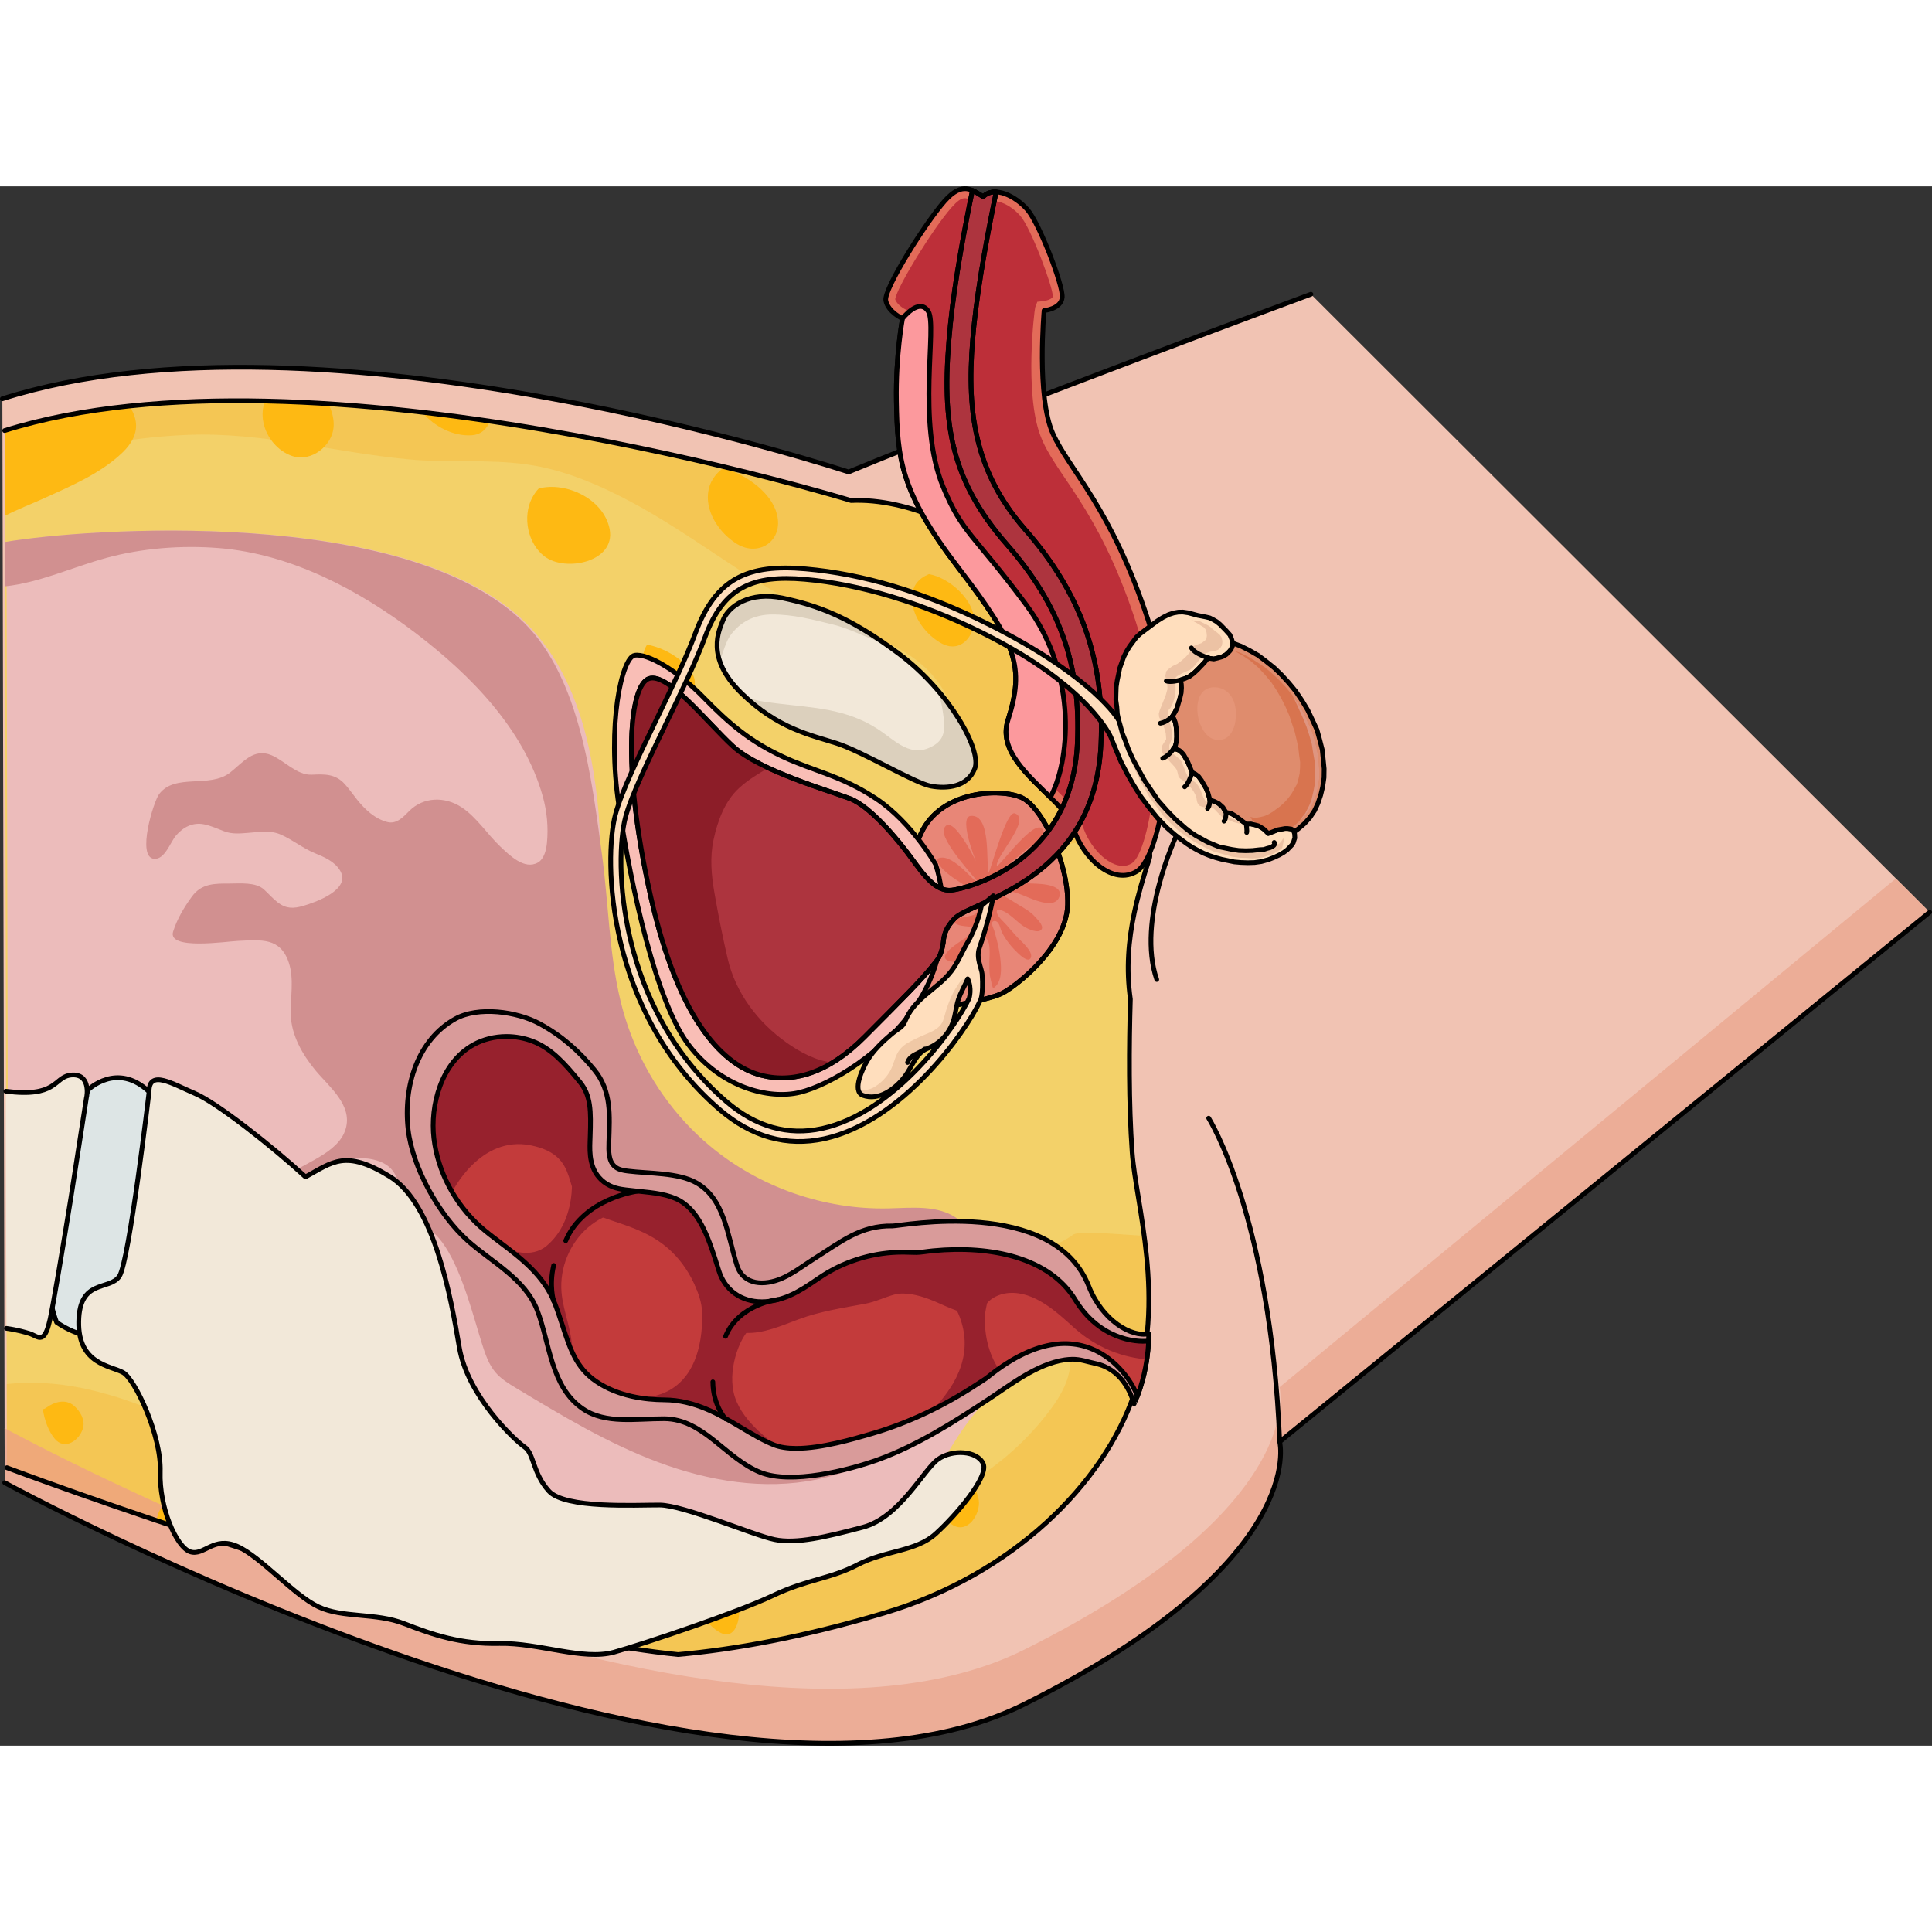 <?xml version="1.0" encoding="utf-8"?>
<!-- Created by: Science Figures, www.sciencefigures.org, Generator: Science Figures Editor -->
<svg version="1.1" id="Layer_1" xmlns="http://www.w3.org/2000/svg" xmlns:xlink="http://www.w3.org/1999/xlink" 
	 width="800px" height="800px" viewBox="0 0 409.438 330.46" enable-background="new 0 0 409.438 330.46"
	 xml:space="preserve">
<rect x="0" y="0" width="409.438" height="330.46" fill="#333333" stroke="none"/>
<g>
	<g>
		<g>
			<path fill="#F1C3B3" d="M0.997,274.729c0,0,148.252,80.832,216.138,46.921c60.417-30.18,54.065-55.596,54.065-55.596
				l137.738-112.228L277.817,22.865c0,0-64.11,23.726-97.98,37.665c0,0-111.747-36.945-179.337-15.508L0.997,274.729z"/>
			<path fill="#F3D169" d="M187.605,302.282c26.956-8.07,46.194-27.152,52.748-46.329c6.846-20.033,0.375-40.235-0.421-51.214
				c-0.753-10.383-0.666-22.612-0.375-32.486c-0.918-6.389-0.411-12.465,0.855-18.427l0,0l0,0c0.813-3.826,1.933-7.607,3.187-11.393
				c1.257-3.797-9.623-3.718-10.625-7.622c-0.779-3.035-3.541-5.448-2.769-8.802c1.145-4.978,2.496-3.506,1.333-7.006
				c-1.164-3.5,2.884-2.956,5.007-1.67c2.121,1.285,1.339-4.243-2.136-7.369c-3.476-3.125-3.864-4.781-3.871-8.101
				c-0.007-3.315-4.255-8.652-15.446-14.524c0,0-6.559-3.857-7.147-9.015c-0.589-5.161-15.446-12.318-27.581-11.737
				c0,0-114.35-35.14-179.381-14.825L1.459,271.55c0,0,91.409,34.417,142.237,39.6C155.506,310.082,170.115,307.518,187.605,302.282
				z"/>
			<path fill="#ECAD97" d="M0.997,274.729l-0.025-11.557c0,0,148.252,80.829,216.138,46.921
				c60.417-30.179,54.065-55.597,54.065-55.597l130.615-107.808l7.147,7.139L271.2,266.053c0,0,6.353,25.416-54.065,55.596
				C149.25,355.561,0.997,274.729,0.997,274.729z"/>
			<path opacity="0.2" fill="#FD9B00" d="M204.514,127.219c-0.506-6.805-1.005-14.459-4.598-20.471
				c-5.685-9.514-16.871-11.735-26.3-15.942c-14.205-6.339-26.192-16.657-39.888-23.934c-6.943-3.691-14.289-6.841-22.125-7.94
				c-8.245-1.153-16.635-0.289-24.914-1.059c-15.551-1.439-31.023-5.813-46.715-5.205c-10.802,0.417-21.804,2.164-31.828,6.335
				c-2.453,1.021-4.877,2.247-7.138,3.701L0.983,51.761c65.031-20.315,179.381,14.825,179.381,14.825
				c12.134-0.58,26.992,6.576,27.581,11.737c0.588,5.158,7.147,9.015,7.147,9.015c11.19,5.872,15.438,11.21,15.446,14.524
				c0.007,3.32,0.395,4.977,3.871,8.101c3.475,3.126,4.257,8.654,2.136,7.369c-2.123-1.287-6.171-1.83-5.007,1.67
				c1.164,3.5-0.188,2.028-1.333,7.006c-1.145,4.977,3.868,6.258,3.298,10.314c-0.57,4.056-9.629,2.048-15.02,4.64
				c-2.475,1.19-7.389,6.125-12.813,11.166C204.283,143.997,205.125,135.415,204.514,127.219z"/>
			<path fill="#FEB913" d="M28.755,49.765c0.449,2.558-0.938,4.843-2.716,6.569c-4.64,4.507-10.996,7.168-16.802,9.812
				c-2.601,1.184-5.518,2.287-8.215,3.686L0.983,51.761c8.131-2.539,17.034-4.213,26.387-5.195
				C28.054,47.468,28.541,48.546,28.755,49.765z"/>
			<path fill="#FEB913" d="M99.892,52.758c-3.92,0.226-7.84-1.864-10.421-4.876c4.847,0.56,9.636,1.198,14.336,1.891
				C103.198,51.427,101.946,52.638,99.892,52.758z"/>
			<path fill="#FEB913" d="M70.706,50.909c-0.238,4.024-4.696,7.588-8.72,6.265c-3.104-1.021-5.523-3.936-6.162-7.127
				c-0.338-1.676-0.184-3.198,0.355-4.539c4.455,0.093,8.935,0.291,13.411,0.576C70.366,47.636,70.802,49.296,70.706,50.909z"/>
			<path fill="#FEB913" d="M164.66,69.515c1.415,5.643-3.862,9.094-8.492,6.262c-3.48-2.127-6.519-6.361-6.127-10.613
				c0.229-2.464,1.511-4.231,3.31-5.502C158.452,61.289,163.526,64.991,164.66,69.515z"/>
			<path fill="#FEB913" d="M112.759,66.032c0.406-0.783,0.884-1.442,1.413-2c5.955-1.532,13.887,2.358,15.037,8.679
				c1.252,6.873-9.332,9.098-13.786,5.731C111.82,75.722,110.69,70.016,112.759,66.032z"/>
			<path opacity="0.2" fill="#FD9B00" d="M192.132,300.793c0.841-0.298,1.669-0.611,2.493-0.929
				c23.263-9.06,39.758-26.445,45.727-43.912c4.015-11.747,3.449-23.55,2.134-33.52c-6.78-0.47-14.128-1.102-15.157-0.212
				c-1.534,1.326-8.094,3.959-13.122,8.062c2.818,4.826,7.6,8.253,10.74,12.852c3.688,5.397,1.419,10.983-2.101,15.774
				c-4.034,5.49-8.779,10.001-14.355,13.905c-6.011,4.21-12.641,7.509-19.314,10.526c-6.371,2.882-12.847,5.728-19.581,7.65
				c-14.606,4.164-30.309,4.193-45.26,2.162c-21.864-2.966-42.787-10.245-62.652-19.69c-18.653-8.866-38.892-22.002-60.263-19.633
				l0.038,17.723c0,0,0.059,0.022,0.142,0.053c0.073,0.027,0.177,0.066,0.311,0.116c0.079,0.029,0.163,0.061,0.263,0.098
				c0.03,0.011,0.064,0.024,0.096,0.036c0.117,0.044,0.255,0.095,0.399,0.148c0.056,0.021,0.115,0.043,0.174,0.065
				c0.021,0.008,0.041,0.015,0.063,0.023c0.131,0.049,0.278,0.103,0.427,0.158c0.012,0.004,0.024,0.009,0.035,0.013
				c0.094,0.035,0.185,0.068,0.286,0.106c0.14,0.052,0.297,0.109,0.45,0.166c0.142,0.052,0.278,0.103,0.431,0.159
				c0.181,0.066,0.381,0.14,0.577,0.211c0.002,0.001,0.005,0.002,0.008,0.003c0.216,0.079,0.439,0.161,0.673,0.246
				c0.259,0.095,0.521,0.19,0.802,0.293c0.038,0.014,0.08,0.029,0.119,0.043c0.115,0.042,0.238,0.086,0.356,0.13
				c0.243,0.088,0.489,0.178,0.747,0.272c0.001,0,0.003,0.001,0.004,0.001c0.202,0.073,0.413,0.15,0.623,0.226
				c0.227,0.082,0.457,0.165,0.694,0.251c0.241,0.087,0.489,0.176,0.74,0.267c0.231,0.083,0.467,0.168,0.706,0.254
				c0.093,0.033,0.189,0.068,0.282,0.101c0.192,0.069,0.381,0.137,0.579,0.208c0.214,0.077,0.435,0.156,0.655,0.234
				c0.135,0.048,0.272,0.097,0.409,0.146c0.185,0.066,0.367,0.131,0.557,0.199c0.199,0.071,0.406,0.145,0.611,0.217
				c0.37,0.132,0.738,0.263,1.121,0.399c0.133,0.047,0.275,0.097,0.41,0.145c0.889,0.315,1.814,0.642,2.774,0.98
				c0.13,0.046,0.255,0.09,0.385,0.136c0.281,0.099,0.572,0.201,0.862,0.302c0.127,0.044,0.253,0.089,0.381,0.134
				c0.27,0.094,0.536,0.188,0.811,0.284c0.403,0.141,0.814,0.284,1.228,0.428c0.277,0.096,0.554,0.193,0.836,0.291
				c0.428,0.149,0.863,0.3,1.302,0.452c0.29,0.1,0.583,0.202,0.877,0.303c0.438,0.151,0.88,0.304,1.328,0.458
				c0.02,0.007,0.04,0.014,0.06,0.021c0.259,0.089,0.521,0.179,0.783,0.269c0.34,0.117,0.683,0.234,1.028,0.352
				c0.159,0.055,0.315,0.108,0.476,0.163c0.275,0.094,0.556,0.19,0.834,0.284c0.001,0,0.002,0.001,0.003,0.001
				c0.893,0.305,1.803,0.613,2.727,0.926c0.034,0.012,0.068,0.023,0.102,0.035c0.926,0.313,1.867,0.63,2.823,0.951
				c0.008,0.003,0.015,0.005,0.023,0.008c0.215,0.072,0.427,0.143,0.643,0.216c0.327,0.11,0.661,0.221,0.992,0.331
				c0.257,0.086,0.513,0.172,0.772,0.258c0.271,0.09,0.541,0.18,0.815,0.271c0.364,0.121,0.733,0.243,1.101,0.365
				c0.213,0.07,0.424,0.141,0.637,0.211c0.301,0.1,0.603,0.199,0.906,0.299c0.568,0.187,1.141,0.376,1.716,0.565
				c0.318,0.104,0.638,0.209,0.958,0.314c0.594,0.194,1.191,0.389,1.792,0.585c0.32,0.104,0.642,0.208,0.963,0.313
				c0.564,0.183,1.129,0.366,1.699,0.55c0.041,0.013,0.08,0.026,0.121,0.039c0.273,0.088,0.548,0.176,0.822,0.264
				c0.014,0.005,0.028,0.009,0.042,0.014c1.061,0.341,2.133,0.684,3.213,1.028c0.128,0.041,0.255,0.081,0.384,0.122
				c1.088,0.346,2.184,0.693,3.29,1.041c0.026,0.008,0.051,0.016,0.077,0.024c0.181,0.057,0.361,0.114,0.542,0.171
				c0.485,0.152,0.974,0.304,1.462,0.457c0.177,0.055,0.353,0.11,0.53,0.165c0.327,0.102,0.653,0.204,0.981,0.306
				c0.334,0.104,0.672,0.208,1.007,0.311c0.301,0.093,0.601,0.186,0.903,0.279c0.368,0.113,0.736,0.227,1.105,0.34
				c0.176,0.054,0.354,0.108,0.53,0.162c0.456,0.14,0.912,0.279,1.37,0.419c0.374,0.114,0.749,0.228,1.125,0.342
				c0.583,0.177,1.167,0.354,1.753,0.53c0.056,0.017,0.112,0.034,0.168,0.051c0.346,0.104,0.693,0.208,1.039,0.312
				c0.683,0.205,1.366,0.41,2.053,0.614c0.277,0.082,0.555,0.164,0.832,0.246c0.01,0.003,0.019,0.006,0.029,0.009
				c2.452,0.727,4.923,1.447,7.406,2.159c0.012,0.004,0.025,0.007,0.037,0.011c0.243,0.069,0.485,0.139,0.728,0.209
				c0.68,0.194,1.362,0.387,2.044,0.579c0.37,0.104,0.739,0.209,1.109,0.313c0.132,0.037,0.264,0.074,0.396,0.111
				c0.529,0.148,1.059,0.296,1.588,0.443c0.383,0.106,0.765,0.212,1.147,0.318c0.664,0.183,1.327,0.365,1.991,0.547
				c0.382,0.104,0.764,0.208,1.146,0.312c0.219,0.059,0.438,0.118,0.657,0.177c0.447,0.121,0.893,0.242,1.339,0.362
				c0.369,0.099,0.737,0.196,1.105,0.295c0.369,0.098,0.738,0.196,1.107,0.294c0.319,0.084,0.638,0.17,0.957,0.253
				c0.299,0.079,0.598,0.156,0.896,0.234c2.435,0.636,4.863,1.254,7.278,1.852c0.313,0.077,0.626,0.156,0.938,0.233
				c0.26,0.064,0.518,0.126,0.777,0.189c0.401,0.098,0.802,0.195,1.203,0.292c0.378,0.091,0.755,0.183,1.132,0.273
				c0.489,0.117,0.975,0.231,1.462,0.346c0.15,0.035,0.3,0.071,0.449,0.106c0.395,0.093,0.79,0.185,1.183,0.277
				c0.625,0.145,1.249,0.289,1.872,0.43c0.395,0.09,0.789,0.179,1.182,0.267c0.628,0.141,1.255,0.282,1.88,0.419
				c0.376,0.083,0.749,0.163,1.124,0.245c0.636,0.138,1.272,0.276,1.903,0.41c0.316,0.067,0.63,0.131,0.945,0.197
				c0.008,0.002,0.016,0.003,0.024,0.005c2.245,0.47,4.46,0.912,6.641,1.324c0.334,0.063,0.671,0.128,1.004,0.19
				c0.312,0.058,0.62,0.113,0.93,0.169c0.271,0.049,0.541,0.099,0.811,0.147c0.385,0.069,0.772,0.139,1.155,0.206
				c0.432,0.076,0.859,0.148,1.287,0.221c0.122,0.021,0.244,0.042,0.365,0.063c0.396,0.067,0.791,0.133,1.184,0.197
				c0.231,0.038,0.46,0.074,0.69,0.111c0.311,0.05,0.623,0.101,0.932,0.15c0.386,0.061,0.77,0.119,1.154,0.178
				c0.263,0.04,0.523,0.078,0.785,0.117c0.27,0.04,0.543,0.082,0.811,0.121c0.38,0.055,0.754,0.106,1.131,0.159
				c0.499,0.07,0.999,0.139,1.492,0.204c0.023,0.003,0.047,0.007,0.07,0.01c0.354,0.046,0.7,0.088,1.051,0.132
				c1.347,0.169,2.675,0.325,3.971,0.457c11.811-1.068,26.42-3.632,43.909-8.868c1.166-0.349,2.309-0.727,3.444-1.114
				C191.411,301.044,191.773,300.921,192.132,300.793z"/>
			<path fill="#FEB913" d="M45.309,282.501c0.672,1.468,1.027,3.038,1.131,4.638c-4.804-1.558-9.384-3.076-13.653-4.518
				c0.271-0.111,0.492-0.342,0.574-0.73C34.546,276.314,43.392,278.307,45.309,282.501z"/>
			<path fill="none" stroke="#000000" stroke-linecap="round" stroke-linejoin="round" stroke-miterlimit="10" d="M1.459,271.55
				c0,0,91.409,34.417,142.237,39.6c11.811-1.068,26.42-3.632,43.909-8.868c26.956-8.07,46.194-27.152,52.748-46.329
				c6.846-20.033,0.375-40.235-0.421-51.214c-0.753-10.383-0.666-22.612-0.375-32.486c-0.918-6.389-0.411-12.465,0.855-18.427l0,0
				l0,0c0.813-3.826,1.933-7.607,3.187-11.393c1.257-3.797-9.623-3.718-10.625-7.622c-0.779-3.035-3.541-5.448-2.769-8.802
				c1.145-4.978,2.496-3.506,1.333-7.006c-1.164-3.5,2.884-2.956,5.007-1.67c2.121,1.285,1.339-4.243-2.136-7.369
				c-3.476-3.125-3.864-4.781-3.871-8.101c-0.007-3.315-4.255-8.652-15.446-14.524c0,0-6.559-3.857-7.147-9.015
				c-0.589-5.161-15.446-12.318-27.581-11.737c0,0-114.35-35.14-179.381-14.825"/>
			<g>
				<path fill="#FEB913" d="M193.274,87.669c-0.15-2.957,1.428-4.606,3.6-5.492c4.022,0.765,8.1,4.4,9.225,7.853
					c1.351,4.143-1.985,9.282-6.529,6.848C196.371,95.163,193.464,91.403,193.274,87.669z"/>
				<path fill="#FEB913" d="M222.476,111.153c2.589-0.019,5.418,0.914,7.294,1.992c1.359,0.78,2.928,1.843,3.895,3.225
					c-1.574-0.145-2.845,0.472-2.127,2.632c0.692,2.082,0.493,2.405-0.022,3.373c-0.516,0.069-1.069,0.052-1.639-0.075
					C224.64,121.151,219.453,116.205,222.476,111.153z"/>
				<path fill="#FEB913" d="M208.881,134.764c4.09-2.595,11.635-0.234,12.796,4.809c0.029,0.123,0.05,0.242,0.07,0.363
					c-1.162,0.231-2.273,0.552-3.264,1.026c-1.057,0.51-2.566,1.708-4.365,3.302C210.941,141.848,209.274,138.405,208.881,134.764z"
					/>
				<path fill="#FEB913" d="M190.831,149.798c1.787-4.276,8.129-2.338,10.446,0.343c0.969,1.122,1.739,2.765,1.805,4.359
					c-1.724,1.551-3.467,3.054-5.172,4.406c-1.182-0.154-2.363-0.629-3.368-1.255c-2.982-1.852-4.655-4.28-5.062-7.126
					C189.993,150.603,190.581,150.398,190.831,149.798z"/>
				<path fill="#FEB913" d="M147.78,299.537c-0.565-3.125,0.714-5.512,3.082-7.096c3,1.74,5.271,5.331,5.729,8.494
					c0.357,2.462-0.656,7.499-4.162,5.455C150.027,304.987,148.274,302.256,147.78,299.537z"/>
				<path fill="#FEB913" d="M143.515,276.355c-0.673,2.063-2.51,2.377-4.299,1.381c-1.782-0.994-3.561-2.917-3.619-5.078
					c-0.025-0.947,0.246-1.75,0.696-2.443c0.066-0.048,0.13-0.11,0.191-0.183c0.187-0.233,0.376-0.426,0.566-0.603
					c0.78-0.29,1.589-0.597,2.459-0.917C142.255,268.852,144.474,273.414,143.515,276.355z"/>
				<path fill="#FEB913" d="M62.998,245.295c0.015-1.461,0.667-2.516,1.636-3.293c3.018,1.158,5.89,5.072,6.325,7.501
					c0.568,3.163-1.639,3.906-3.94,2.312C65.01,250.419,62.97,247.869,62.998,245.295z"/>
				<path fill="#FEB913" d="M44.817,265.767c-0.63-2.561,0.764-4.516,2.661-5.946c3.053,0.894,6.452,4.079,6.466,7.119
					c0.011,2.596-2.063,4.31-4.563,3.472C47.317,269.72,45.35,267.935,44.817,265.767z"/>
				<path fill="#FEB913" d="M17.598,263.128c-0.729,2.664-3.917,4.85-6.032,2.259c-1.252-1.536-2.133-3.833-2.492-6.249
					c0.191,0.002,0.398-0.061,0.607-0.215c1.788-1.335,4.286-2.103,6.144-0.364C17.01,259.671,18.067,261.416,17.598,263.128z"/>
				<path fill="#FEB913" d="M4.97,231.366c-0.691,1.484-1.873,3.615-3.589,4.237L1.35,221.156c0.325,0.306,0.806,0.455,1.316,0.222
					C8.288,218.785,6.053,229.044,4.97,231.366z"/>
				<path fill="#FEB913" d="M12.288,188.919c3.719,0.693,6.521,5.996,6.826,9.481c0.236,2.711-0.355,5.546-3.053,6.798
					c-1.622,0.751-3.545,1.105-5.07-0.059C6.242,201.512,7.432,192.067,12.288,188.919z"/>
				<path fill="#FEB913" d="M34.711,248.609c2.428-0.17,4.413,1.905,2.657,4.219c-0.647,0.851-1.545,1.339-2.397,0.444
					C33.558,251.789,33.755,250.019,34.711,248.609z"/>
				<path fill="#FEB913" d="M21.08,221.97c0.191-1.557,0.721-2.825,1.485-3.855c0.22,0.392,0.646,0.641,1.205,0.439
					c5.969-2.128,10.69,5.831,10.568,10.956c-0.118,4.92-5.585,6.567-9.057,3.458C22.302,230.301,20.596,225.966,21.08,221.97z"/>
				<path fill="#FEB913" d="M77.834,285.345c-1.464-0.485-2.374-2.162-2.18-3.665c0.307-2.383,3.205-2.98,5.157-3.11
					c0.42-0.027,0.716-0.245,0.89-0.527c0.563,1.131,0.812,2.396,0.578,3.489C81.905,283.26,79.985,286.061,77.834,285.345z"/>
				<path fill="#FEB913" d="M106.04,292.453c2.099,4.025,1.386,9.856-4.168,9.829c-4.125-0.022-8.528-2.369-10.926-5.729
					c-2.621-3.679-2.636-7.577-0.713-11.206c0.286,0.131,0.629,0.154,0.983-0.019C96.66,282.668,103.577,287.725,106.04,292.453z"/>
				<path fill="#FEB913" d="M166.316,282.686c0.624-2.846,2.257-5.453,4.555-7.11c1.114,0.625,2.086,1.923,2.789,3.443
					c1.123,2.428,2.621,7.4,0.253,9.609c-1.512,1.409-4.342,0.904-5.87-0.251C166.311,287.066,165.869,284.73,166.316,282.686z"/>
				<path fill="#FEB913" d="M197.716,276.024c0.211-0.032,0.424-0.139,0.611-0.349c2.951-3.291,8.433-1.865,9.097,2.734
					c0.425,2.932-2.362,7.318-5.632,5.223C199.325,282.053,197.877,278.914,197.716,276.024z"/>
				<path fill="#FEB913" d="M201.203,249.818c-1.507,2.04-4.273,1.771-6.416,1.037c-1.151-0.394-2.433-0.959-3.702-1.66
					c2.403-1.673,4.795-2.989,6.678-4.033C200.315,245.326,203.182,247.129,201.203,249.818z"/>
				<path fill="#FEB913" d="M137.126,97.127c3.528,0.649,7.047,2.752,9.008,5.25c1.787,2.271,1.51,4.706-1.301,5.978
					c-1.436,0.652-3.038,0.504-4.369-0.339c-2.718-1.722-4.777-5.55-4.143-8.819C136.478,98.39,136.761,97.714,137.126,97.127z"/>
			</g>
			<path fill="#ECBCBB" d="M1.65,197.247c0,0,18.094,5.497,23.892,14.153c3.83,5.72,10.46,10.148,15.764,14.359
				c3.983,3.162,8.024,6.252,12.078,9.323c3.852,2.918,8.851,5.634,12.147,9.159c6.573,7.03,11.988,14.619,19.549,20.925
				c7.741,6.456,16.252,11.985,25.284,16.457c14.265,7.063,29.855,11.492,45.735,12.735c10.054,0.787,20.849,0.151,29.094-5.657
				c11.935-8.408,15.342-25.265,26.953-34.115c2.943-2.244,6.691-4.454,7.001-8.142c0.154-1.827-0.635-3.606-1.607-5.161
				c-3.866-6.179-10.59-9.924-17.225-12.942c-15.706-7.142-32.605-11.734-47.506-20.433c-8.326-4.861-15.982-11.254-21.56-19.169
				c-2.775-3.938-5.027-8.263-6.438-12.878c-1.519-4.967-0.409-7.425,0.512-12.189c2.778-14.372,2.589-30.655-0.576-44.904
				c-2.153-9.692-6.19-19.246-13.362-26.304C86.194,67.669,18.548,72.438,1.386,75.366"/>
			<path fill="#D19090" d="M78.521,226.043c-3.626,4.568-6.685,10.405-7.609,16.384c-1.043-4.23-0.394-8.946,2.121-12.536
				c2.356-3.364,5.724-5.782,8.26-8.981c3.182-4.013,5.48-11.986-0.966-14.304c-5.417-1.947-12.234,0.591-16.086,4.581
				c-5.57,5.773-7.792,13.601-10.504,20.978c-1.23-3.665-0.586-7.917,0.565-11.524c1.158-3.636,2.869-7.98,5.919-10.488
				c3.855-3.175,11.475-5.096,13.038-10.409c1.502-5.103-3.611-8.996-6.447-12.451c-2.704-3.295-5.069-7.358-5.193-11.739
				c-0.101-3.586,0.744-7.515-0.402-11.001c-1.784-5.429-5.921-4.853-10.753-4.645c-2.383,0.1-15.034,2.039-13.775-1.971
				c0.826-2.643,2.34-5.164,3.961-7.398c2.066-2.849,4.855-2.784,8.095-2.785c2.152-0.003,5.459-0.325,7.185,1.25
				c0.986,0.898,1.869,1.932,2.928,2.748c1.775,1.359,3.316,1.346,5.409,0.735c2.542-0.741,10.276-3.434,7.791-7.506
				c-1.173-1.923-3.344-2.834-5.346-3.662c-2.586-1.073-4.655-2.811-7.187-3.93c-2.197-0.974-4.508-0.566-6.818-0.386
				c-1.794,0.141-3.494,0.334-5.216-0.328c-1.384-0.534-2.714-1.136-4.17-1.451c-2.43-0.529-4.516,0.575-6.048,2.387
				c-1.182,1.399-2.358,5.093-4.61,4.907c-3.765-0.313-0.142-12.125,1.067-13.728c3.378-4.481,10.697-1.153,15.031-4.553
				c2.718-2.135,4.991-5.259,8.763-3.683c2.724,1.138,5.394,4.275,8.538,4.132c2.707-0.126,5.016-0.206,6.992,1.978
				c0.956,1.058,1.759,2.228,2.646,3.339c1.631,2.045,3.772,4.049,6.376,4.715c2,0.511,3.423-1.111,4.676-2.364
				c2.992-2.983,7.54-3.089,11.082-0.751c3.194,2.105,5.497,5.782,8.27,8.391c1.881,1.771,5.054,4.925,7.879,3.315
				c1.379-0.786,1.789-2.785,1.929-4.207c0.317-3.25,0.001-6.622-0.873-9.773c-3.964-14.298-15.392-25.832-26.89-34.602
				c-11.992-9.146-26.449-16.835-41.73-18.064c-7.918-0.635-16.255-0.004-23.932,2.089c-7.064,1.925-14.088,5.234-21.434,6.018
				l-0.021-9.4c17.162-2.928,84.809-7.697,109.999,17.098c11.97,11.78,14.401,33.437,16.536,49.133
				c1.402,10.306,1.502,20.864,3.915,30.938c2.303,9.614,7.035,18.585,13.747,25.854c1.607,1.74,3.322,3.379,5.137,4.901
				c10.503,8.806,24.268,13.628,37.971,13.301c4.98-0.119,10.444-0.762,14.496,2.135c2.789,1.995,4.305,5.304,5.387,8.558
				c1.719,5.17,2.651,10.602,2.754,16.049c0.043,2.29-0.069,4.632-0.901,6.765c-0.944,2.421-2.747,4.401-4.624,6.199
				c-4.312,4.131-9.214,7.619-14.394,10.589c-5.628,3.226-11.649,5.867-18.004,7.168c-11.146,2.282-22.827,0.324-33.489-3.646
				c-10.662-3.97-20.476-9.88-30.219-15.754c-1.547-0.933-3.123-1.889-4.301-3.259c-1.491-1.733-2.219-3.976-2.913-6.154
				C98.762,234.659,92.921,207.908,78.521,226.043z"/>
			<path fill="none" stroke="#000000" stroke-linecap="round" stroke-linejoin="round" stroke-miterlimit="10" d="M0.997,274.729
				c0,0,148.252,80.832,216.138,46.921c60.417-30.18,54.065-55.596,54.065-55.596l137.738-112.228"/>
			<path fill="none" stroke="#000000" stroke-linecap="round" stroke-linejoin="round" stroke-miterlimit="10" d="M277.817,22.865
				c0,0-64.11,23.726-97.98,37.665c0,0-111.747-36.945-179.337-15.508"/>
			<path fill="none" stroke="#000000" stroke-linecap="round" stroke-linejoin="round" stroke-miterlimit="10" d="M256.151,197.475
				c0,0,13.082,20.64,15.05,68.578"/>
		</g>
	</g>
	<g>
		<g>
			<path fill="#E88677" stroke="#000000" stroke-linecap="round" stroke-linejoin="round" stroke-miterlimit="10" d="
				M196.154,174.552c0,0,12.978-1.79,16.331-3.596c3.354-1.806,13.538-9.954,13.77-18.712c0.232-8.757-5.327-20.623-9.691-22.671
				c-4.367-2.05-17.136-1.66-21.366,7.532c-4.229,9.191-2.19,20.207-2.19,20.207s0.223,6.623,0.006,6.983
				C192.796,164.656,190.345,175.475,196.154,174.552z"/>
			<path fill="#E36B59" d="M201.52,164.278c1.725,0.377,3.181-0.557,4.304-1.783c0.55-0.602,1.22-1.321,1.597-2.047
				c0.269-0.521,0.263-1.326,1.141-1.237c1.566,0.16,1.112,4.069,1.106,5.118c-0.006,0.979-0.009,1.962,0.104,2.936
				c0.027,0.231,0.606,2.736,0.695,2.681c1.956-1.175,1.746-4.26,1.535-6.185c-0.154-1.397-0.436-2.778-0.779-4.14
				c-0.16-0.639-0.335-1.274-0.523-1.907c-0.137-0.457-1.055-2.111,0.195-1.999c0.907,0.082,1.095,1.661,1.41,2.312
				c0.807,1.661,2.043,3.17,3.381,4.44c0.432,0.411,2.235,2.183,2.758,1.032c0.595-1.314-1.999-3.452-2.748-4.256
				c-0.804-0.866-1.583-1.757-2.352-2.655c-0.606-0.708-1.797-1.673-2.062-2.586c-0.307-1.057,0.979-0.586,1.449-0.358
				c1.659,0.802,2.816,2.33,4.376,3.286c0.689,0.423,3.064,1.591,3.666,0.457c0.402-0.76-0.977-2.09-1.421-2.584
				c-0.999-1.11-2.305-1.835-3.578-2.582c-0.969-0.57-1.879-1.239-2.867-1.703c-0.984-0.463-0.11-1.298,0.691-1.2
				c2.105,0.253,4.096,1.424,6.096,2.064c1.498,0.48,3.994,1.161,4.783-0.755c0.078-0.188,0.142-0.394,0.147-0.598
				c0.068-2.372-5.19-2.22-6.645-2.304c-0.523-0.031-3.462-0.02-3.223-1.028c0.132-0.551,1.677-0.882,2.127-0.997
				c0.846-0.217,1.716-0.323,2.574-0.486c0.934-0.176,4.254-1.084,2.337-2.414c-1.101-0.764-2.77-0.238-3.869,0.286
				c-1.071,0.51-2.084,1.177-3.206,1.573c-0.734,0.26-1.861,0.595-1.155-0.515c0.59-0.928,1.439-1.48,2.265-2.17
				c1.095-0.915,2.333-2.114,3.669-2.664c1.01-0.413,1.947-1.084,1.696-2.369c-0.859-4.405-8.455,6.094-9.922,7.139
				c-0.573-1.791,7.448-9.93,3.798-11.198c-1.782-0.619-4.676,10.62-5.55,12.626c-0.631-2.053,0.617-12.468-3.789-12.087
				c-2.83,0.246,1.376,10.805,2.455,12.668c-0.431-1.532-6.505-14.089-8.14-9.924c-0.918,2.335,6.563,10.414,8.095,12.257
				c-2.118-1.303-6.7-7.771-9.703-5.786c1.387,3.491,6.35,5.134,8.939,7.747c-1.753,0.415-3.929-1.477-5.471-0.895
				c-2.303,0.872-0.022,1.71,1.001,2.113c0.971,0.382,5.227,0.724,4.037,2.38c-0.673,0.944-3.906,0.732-5.035,1.704
				c1.185,1.599,3.919,0.798,5.546,1.714C206.561,158.383,196.788,163.242,201.52,164.278z"/>
			<path fill="none" stroke="#000000" stroke-linecap="round" stroke-linejoin="round" stroke-miterlimit="10" d="M196.154,174.552
				c0,0,12.978-1.79,16.331-3.596c3.354-1.806,13.538-9.954,13.77-18.712c0.232-8.757-5.327-20.623-9.691-22.671
				c-4.367-2.05-17.136-1.66-21.366,7.532c-4.229,9.191-2.19,20.207-2.19,20.207s0.223,6.623,0.006,6.983
				C192.796,164.656,190.345,175.475,196.154,174.552z"/>
			<path opacity="0.2" fill="#FFFFFF" d="M147.343,176.052c0,0,2.228,10.089,15.964,13.984
				C163.307,190.036,155.067,186.437,147.343,176.052z"/>
			<path fill="#F9BEB6" d="M198.282,143.707c0,0-5.038-8.878-12.508-13.869c-7.469-4.988-13.229-5.828-20.01-9.022
				c-6.781-3.193-11.108-6.795-16.7-12.54c-5.593-5.746-11.888-9.354-14.574-8.889c-2.684,0.465-5.936,14.582-3.322,31.969
				c2.614,17.388,7.916,41.551,14.77,50.589c6.854,9.037,17.062,11.649,23.559,10.064c6.496-1.587,18.077-8.438,24.931-18.875
				C201.284,162.698,200.534,150.511,198.282,143.707z"/>
			<path fill="none" stroke="#000000" stroke-linecap="round" stroke-linejoin="round" stroke-miterlimit="10" d="M198.282,143.707
				c0,0-5.038-8.878-12.508-13.869c-7.469-4.988-13.229-5.828-20.01-9.022c-6.781-3.193-11.108-6.795-16.7-12.54
				c-5.593-5.746-11.888-9.354-14.574-8.889c-2.684,0.465-5.936,14.582-3.322,31.969c2.614,17.388,7.916,41.551,14.77,50.589
				c6.854,9.037,17.062,11.649,23.559,10.064c6.496-1.587,18.077-8.438,24.931-18.875
				C201.284,162.698,200.534,150.511,198.282,143.707z"/>
			<path fill="#F2E8D9" d="M153.203,92.001c-0.746,1.964-3.851,7.8,3.908,15.399c7.761,7.598,14.786,8.883,20.279,10.665
				c5.491,1.781,16.469,8.418,19.906,9.042c3.438,0.625,7.747,0.187,9.279-3.702c1.534-3.887-5.336-16.317-16.02-24.315
				c-10.684-8-17.475-10.287-24.591-11.818C158.851,85.74,154.339,89.01,153.203,92.001z"/>
			<path fill="#DCD0BD" d="M187.605,96.962c-9.024-6.287-15.205-8.308-21.64-9.692c-7.114-1.53-11.626,1.74-12.762,4.73
				c-0.501,1.321-2.068,4.398-0.677,8.583c0.76-1.902,1.305-4.079,2.211-5.35c2.128-2.986,5.177-4.476,8.843-4.501
				c4.542-0.03,8.64,1.085,12.985,2.142C180.411,93.81,183.886,95.842,187.605,96.962z"/>
			<path fill="#DCD0BD" d="M198.065,118.381c-4.905,3.114-8.225-0.892-12.071-3.382c-6.713-4.344-13.625-4.473-21.239-5.405
				c-2.436-0.298-4.943-0.554-7.05-1.64c7.525,7.094,14.333,8.375,19.685,10.111c5.491,1.781,16.469,8.418,19.906,9.042
				c3.438,0.625,7.747,0.187,9.279-3.702c1.11-2.815-2.188-10.11-8.149-16.959c0.625,1.389,1.088,2.85,1.307,4.404
				C200.138,113.72,200.813,116.637,198.065,118.381z"/>
			<path fill="none" stroke="#000000" stroke-linecap="round" stroke-linejoin="round" stroke-miterlimit="10" d="M153.203,92.001
				c-0.746,1.964-3.851,7.8,3.908,15.399c7.761,7.598,14.786,8.883,20.279,10.665c5.491,1.781,16.469,8.418,19.906,9.042
				c3.438,0.625,7.747,0.187,9.279-3.702c1.534-3.887-5.336-16.317-16.02-24.315c-10.684-8-17.475-10.287-24.591-11.818
				C158.851,85.74,154.339,89.01,153.203,92.001z"/>
			<g>
				<path fill="#E36B59" d="M191.26,28.018c0,0-1.454,7.754-1.292,17.438c0.205,12.25,0.838,19.349,13.165,35.417
					s14.083,20.959,10.457,32.303c-2.956,9.248,11.885,16.291,13.885,22.791s8.5,12.333,13.5,9.167
					c5-3.167,10.213-29.073,2.38-53.073c-7.833-24-16.744-31.898-20.234-39.677s-1.856-26.056-1.856-26.056s3.64-0.338,3.844-2.829
					s-4.84-15.647-7.377-18.564c-2.537-2.917-7.039-5.125-9.374-2.741c-2.327-1.395-4.337-3.398-8.206,0.967
					c-3.869,4.366-12.928,18.607-12.426,21.056S191.26,28.018,191.26,28.018z"/>
				<path fill="none" stroke="#000000" stroke-linecap="round" stroke-linejoin="round" stroke-miterlimit="10" d="M191.26,28.018
					c0,0-1.454,7.754-1.292,17.438c0.205,12.25,0.838,19.349,13.165,35.417s14.083,20.959,10.457,32.303
					c-2.956,9.248,11.885,16.291,13.885,22.791s8.5,12.333,13.5,9.167c5-3.167,10.213-29.073,2.38-53.073
					c-7.833-24-16.744-31.898-20.234-39.677s-1.856-26.056-1.856-26.056s3.64-0.338,3.844-2.829s-4.84-15.647-7.377-18.564
					c-2.537-2.917-7.039-5.125-9.374-2.741c-2.327-1.395-4.337-3.398-8.206,0.967c-3.869,4.366-12.928,18.607-12.426,21.056
					S191.26,28.018,191.26,28.018z"/>
				<path fill="#BD2F39" d="M237.953,144.021c-3.202,0-7.125-3.958-8.566-8.643c-0.909-2.956-3.709-5.686-6.672-8.576
					c-4.266-4.159-8.676-8.46-7.219-13.018c4.103-12.838,0.903-18.906-10.776-34.129c-11.106-14.478-12.537-21.498-12.751-34.234
					c-0.15-8.937,1.086-16.516,1.119-16.589l0.815-1.827l-1.827-0.814c-0.521-0.238-2.047-1.158-2.362-2.262
					c0.31-2.458,7.991-14.992,11.935-19.443c2.365-2.669,3.075-2.22,4.971-1.02c0.235,0.149,0.471,0.299,0.711,0.442l1.353,0.81
					l1.104-1.127c0.181-0.185,0.503-0.43,1.195-0.409c1.532,0.045,3.736,1.333,5.24,3.063c2.309,2.654,6.959,15.19,6.892,17.099
					c-0.006,0.072-0.026,0.138-0.106,0.228c-0.372,0.42-1.377,0.703-1.94,0.762l-1.235,0.129l-0.444,1.166
					c-0.18,0.486-2.304,18.02,1.051,27.091c3.139,8.485,12.111,14.802,20.168,39.263c7.943,24.115,2.924,49.159-0.705,51.458
					C239.291,143.832,238.653,144.021,237.953,144.021L237.953,144.021z"/>
				
					<path fill="#FC999D" stroke="#000000" stroke-width="1.02" stroke-linecap="round" stroke-linejoin="round" stroke-miterlimit="10" d="
					M222.589,129.482c3.919-7.13,6.233-25.569-5.159-40.867c-11.282-15.151-13.449-15.023-17.556-24.916
					c-5.669-13.658-1.211-34.071-3.134-37.177c-1.922-3.106-5.48,1.497-5.48,1.497s-1.454,7.754-1.292,17.438
					c0.205,12.25,0.838,19.349,13.165,35.417c12.327,16.068,14.083,20.959,10.457,32.303
					C211.583,119.454,217.777,124.716,222.589,129.482z"/>
				<path fill="#AD343E" stroke="#000000" stroke-linecap="round" stroke-linejoin="round" stroke-miterlimit="10" d="
					M201.687,149.157c3.298-0.351,25.509-5.781,26.629-31.141c0.74-16.71-3.71-29.28-14.88-42.05
					c-12.547-14.346-14.012-26.87-12.025-46.738c0.981-9.7,3.21-21.367,4.665-28.362c0.771,0.336,1.518,0.865,2.283,1.329
					c0.74-0.76,1.708-1.052,2.759-1.002c-1.419,6.773-3.738,18.721-4.732,28.543c-1.568,15.644-0.832,29.645,10.81,42.93
					c11.94,13.65,16.91,27.7,16.12,45.57c-1.3,29.18-27.545,33.167-31.062,36.971c-1.53,1.655-2.217,3.05-2.351,5.051
					c-0.219,1.519-0.638,2.866-1.357,3.807c-3.174,4.154-7.595,8.398-15.281,16.152c-7.686,7.754-15.451,10.086-22.519,7.999
					c-6.64-1.959-16.676-9.964-22.922-38.062c-6.245-28.1-4.272-44.604-0.248-45.85c4.024-1.246,12.157,9.216,17.759,14.374
					c5.603,5.159,20.503,9.428,24.818,11.083c4.314,1.653,10.186,8.739,13,12.614C195.967,146.249,198.389,149.508,201.687,149.157z
					"/>
				<path fill="#8C1D28" d="M166.68,181.459c-6.063-4.31-10.774-10.489-12.474-17.806c-1.057-4.545-1.977-9.229-2.784-13.828
					c-0.669-3.809-1.019-7.632-0.183-11.445c0.856-3.919,2.351-8.077,5.394-10.863c1.878-1.718,4.016-3.013,6.188-4.263
					c-3.006-1.399-5.712-2.942-7.486-4.576c-5.602-5.158-13.735-15.62-17.759-14.374c-4.024,1.246-5.997,17.75,0.248,45.85
					c6.246,28.099,16.283,36.103,22.922,38.062c4.991,1.475,10.329,0.732,15.74-2.552
					C172.997,185.394,169.427,183.411,166.68,181.459z"/>
				<path fill="none" stroke="#000000" stroke-linecap="round" stroke-linejoin="round" stroke-miterlimit="10" d="M201.687,149.157
					c3.298-0.351,25.509-5.781,26.629-31.141c0.74-16.71-3.71-29.28-14.88-42.05c-12.547-14.346-14.012-26.87-12.025-46.738
					c0.981-9.7,3.21-21.367,4.665-28.362c0.771,0.336,1.518,0.865,2.283,1.329c0.74-0.76,1.708-1.052,2.759-1.002
					c-1.419,6.773-3.738,18.721-4.732,28.543c-1.568,15.644-0.832,29.645,10.81,42.93c11.94,13.65,16.91,27.7,16.12,45.57
					c-1.3,29.18-27.545,33.167-31.062,36.971c-1.53,1.655-2.217,3.05-2.351,5.051c-0.219,1.519-0.638,2.866-1.357,3.807
					c-3.174,4.154-7.595,8.398-15.281,16.152c-7.686,7.754-15.451,10.086-22.519,7.999c-6.64-1.959-16.676-9.964-22.922-38.062
					c-6.245-28.1-4.272-44.604-0.248-45.85c4.024-1.246,12.157,9.216,17.759,14.374c5.603,5.159,20.503,9.428,24.818,11.083
					c4.314,1.653,10.186,8.739,13,12.614C195.967,146.249,198.389,149.508,201.687,149.157z"/>
			</g>
			<g>
				<path fill="#F0C8A5" d="M203.37,175.679c0.635-0.92,1.328-1.961,1.711-2.978C204.656,173.538,204.082,174.547,203.37,175.679z"
					/>
			</g>
			<g>
				<path fill="#FFDEBD" d="M259.794,94.104l-1.222-1.251l-0.738-0.602l-0.76-0.442l-0.693-0.35l-0.878-0.209l-1.686-0.327
					l-1.986-0.538l-1.134-0.166l-0.995,0.019l-1.016,0.182l-1.043,0.344l-1.156,0.574l-1.182,0.734l-2.689,2.006l-0.927,0.69
					l-0.858,0.784l-0.721,0.967l-0.719,0.971l-0.652,1.061l-0.581,1.152l-0.421,1.179l-0.422,1.176l-0.281,1.362l-0.283,1.363
					l-0.19,1.293l-0.051,1.481l-0.028,1.317l0.203,1.433l0.11,1.504l0.296,1.365c0,0-5.023-9.096-27.717-20.433
					c-13.688-6.838-26.566-10.613-38.629-11.667c-12.21-1.069-19.029,1.908-23.381,13.625c-1.946,5.238-5.158,11.886-8.263,18.315
					c-3.818,7.905-7.425,15.371-8.685,20.124c-2.512,9.471-1.942,41.879,22.093,62.509c6.782,5.821,14.235,7.904,22.15,6.189
					c16.521-3.577,29.976-22.604,33.007-29.129c0,0,0.804-0.949,0.464-5.812c-0.074-1.071-1.313-3.351-0.595-5.423
					c2.235-6.446,2.977-11.127,2.977-11.127l-2.514,2.092c-0.649,3.276-2.061,6.304-2.946,7.797
					c-1.191,2.006-2.04,4.256-3.459,6.093c-1.58,2.048-3.531,3.402-5.485,5.066c-1.538,1.31-3.036,2.866-3.923,4.703
					c-0.443,0.916-0.583,1.562-1.412,2.199c-0.624,0.478-1.271,0.879-1.881,1.4c-1.911,1.629-3.793,3.41-5.097,5.587
					c-0.84,1.405-3.365,6.465-0.916,7.363c3.371,1.238,6.901-1.402,8.869-3.995c1.563-2.059,2.357-5.006,4.83-5.959
					c2.533-0.977,4.47-3.015,5.397-5.64c0.532-1.506,0.619-3.186,1.123-4.711c0.503-1.527,1.361-2.931,1.979-4.389
					c0.97,2.045,0.303,4.131,0.303,4.131c-2.791,6.009-15.678,24.232-31.19,27.592c-7.202,1.56-14.012-0.359-20.24-5.705
					c-23.231-19.94-23.812-51.151-21.396-60.263c1.206-4.548,4.769-11.923,8.539-19.729c3.128-6.476,6.363-13.173,8.345-18.508
					c3.922-10.561,10.137-13.152,21.114-12.192c11.673,1.021,24.853,4.958,37.832,11.443c22.519,11.25,27.029,22.006,27.029,22.006
					l1.032,2.547l1.1,2.637l1.284,2.499l1.38,2.432l1.541,2.455l1.725,2.316l1.749,2.155l2.004,2.11l2.049,1.785l2.238,1.647
					l1.129,0.744l1.222,0.674l1.154,0.582l1.248,0.511l1.337,0.443l1.271,0.35l1.365,0.283l1.362,0.281l1.387,0.12l1.479,0.05
					l1.411-0.041l1.434-0.204l1.551-0.434l1.227-0.484l1.065-0.506l0.903-0.528l0.743-0.553l0.488-0.507l0.487-0.506l0.325-0.534
					l0.164-0.551l0.14-0.393l-0.044-0.832l-0.157-0.601l-0.21-0.28l-0.3-0.208l-0.324-0.048l-0.485-0.07l-0.576-0.001l-0.763,0.135
					l-0.764,0.136l-2.013,0.781l-0.579-0.58l-0.438-0.395l-0.529-0.325l-0.531-0.325l-0.716-0.187l-0.879-0.211l-0.993,0.021
					l-0.969-0.719l-1.038-0.812l-0.531-0.326l-0.528-0.325l-0.555-0.164l-0.646-0.095l-0.667-1.087l-0.438-0.395l-0.44-0.395
					l-0.921-0.465l-0.947-0.303l-0.434-1.548l-0.366-0.883l-0.53-0.902l-0.458-0.811l-0.621-0.834l-0.669-0.508l-0.693-0.348
					l-0.548-1.321l-0.369-0.879l-0.456-0.811l-0.461-0.808l-0.643-0.674l-0.303-0.208l-0.39-0.141l-0.394-0.14l-0.415,0.022
					l0.209-0.3l0.209-0.3l0.212-0.877l0.073-1.062l-0.02-0.996l-0.087-1.086l-0.182-1.017l-0.298-0.788l-0.345-0.464l0.535-0.829
					l0.465-0.923l0.329-1.108l0.326-1.109l0.235-1.04l0.074-1.063l-0.043-0.831l-0.297-0.787l1.041-0.343l0.972-0.439l0.927-0.688
					l0.766-0.716l1.462-1.521l0.813-1.037l0.231,0.115l0.323,0.048l0.646,0.093l0.856-0.204l0.95-0.275l0.81-0.461l0.673-0.644
					l0.302-0.371l0.233-0.462l0.139-0.391l0.071-0.484l-0.273-0.951l-0.367-0.879L259.794,94.104z"/>
				<path fill="#F0C8A5" d="M203.013,169.238c-1.512,2.139-2.331,4.661-3.014,7.154c-0.693,2.527-3.457,2.999-5.524,4.057
					c-1.4,0.716-2.734,1.186-3.768,2.464c-0.991,1.224-1.206,2.83-1.879,4.208c-0.764,1.561-2.262,3.086-3.796,3.899
					c-0.7,0.371-2.014,0.67-3.102,0.516c0.13,0.512,0.417,0.914,0.952,1.11c3.371,1.238,6.901-1.402,8.869-3.995
					c1.563-2.059,2.357-5.006,4.83-5.959c0.918-0.354,1.754-0.852,2.496-1.462c0.724-0.824,1.442-1.652,2.116-2.5
					c0.308-0.527,0.576-1.085,0.785-1.678c0.532-1.506,0.619-3.186,1.123-4.711c0.449-1.363,1.174-2.63,1.765-3.923
					c-0.084-0.085-0.177-0.16-0.286-0.215C203.743,167.778,203.417,168.665,203.013,169.238z"/>
				<path fill="none" stroke="#000000" stroke-linecap="round" stroke-linejoin="round" stroke-miterlimit="10" d="M259.794,94.104
					l-1.222-1.251l-0.738-0.602l-0.76-0.442l-0.693-0.35l-0.878-0.209l-1.686-0.327l-1.986-0.538l-1.134-0.166l-0.995,0.019
					l-1.016,0.182l-1.043,0.344l-1.156,0.574l-1.182,0.734l-2.689,2.006l-0.927,0.69l-0.858,0.784l-0.721,0.967l-0.719,0.971
					l-0.652,1.061l-0.581,1.152l-0.421,1.179l-0.422,1.176l-0.281,1.362l-0.283,1.363l-0.19,1.293l-0.051,1.481l-0.028,1.317
					l0.203,1.433l0.11,1.504l0.296,1.365c0,0-5.023-9.096-27.717-20.433c-13.688-6.838-26.566-10.613-38.629-11.667
					c-12.21-1.069-19.029,1.908-23.381,13.625c-1.946,5.238-5.158,11.886-8.263,18.315c-3.818,7.905-7.425,15.371-8.685,20.124
					c-2.512,9.471-1.942,41.879,22.093,62.509c6.782,5.821,14.235,7.904,22.15,6.189c16.521-3.577,29.976-22.604,33.007-29.129
					c0,0,0.804-0.949,0.464-5.812c-0.074-1.071-1.313-3.351-0.595-5.423c2.235-6.446,2.977-11.127,2.977-11.127l-2.514,2.092
					c-0.649,3.276-2.061,6.304-2.946,7.797c-1.191,2.006-2.04,4.256-3.459,6.093c-1.58,2.048-3.531,3.402-5.485,5.066
					c-1.538,1.31-3.036,2.866-3.923,4.703c-0.443,0.916-0.583,1.562-1.412,2.199c-0.624,0.478-1.271,0.879-1.881,1.4
					c-1.911,1.629-3.793,3.41-5.097,5.587c-0.84,1.405-3.365,6.465-0.916,7.363c3.371,1.238,6.901-1.402,8.869-3.995
					c1.563-2.059,2.357-5.006,4.83-5.959c2.533-0.977,4.47-3.015,5.397-5.64c0.532-1.506,0.619-3.186,1.123-4.711
					c0.503-1.527,1.361-2.931,1.979-4.389c0.97,2.045,0.303,4.131,0.303,4.131c-2.791,6.009-15.678,24.232-31.19,27.592
					c-7.202,1.56-14.012-0.359-20.24-5.705c-23.231-19.94-23.812-51.151-21.396-60.263c1.206-4.548,4.769-11.923,8.539-19.729
					c3.128-6.476,6.363-13.173,8.345-18.508c3.922-10.561,10.137-13.152,21.114-12.192c11.673,1.021,24.853,4.958,37.832,11.443
					c22.519,11.25,27.029,22.006,27.029,22.006l1.032,2.547l1.1,2.637l1.284,2.499l1.38,2.432l1.541,2.455l1.725,2.316l1.749,2.155
					l2.004,2.11l2.049,1.785l2.238,1.647l1.129,0.744l1.222,0.674l1.154,0.582l1.248,0.511l1.337,0.443l1.271,0.35l1.365,0.283
					l1.362,0.281l1.387,0.12l1.479,0.05l1.411-0.041l1.434-0.204l1.551-0.434l1.227-0.484l1.065-0.506l0.903-0.528l0.743-0.553
					l0.488-0.507l0.487-0.506l0.325-0.534l0.164-0.551l0.14-0.393l-0.044-0.832l-0.157-0.601l-0.21-0.28l-0.3-0.208l-0.324-0.048
					l-0.485-0.07l-0.576-0.001l-0.763,0.135l-0.764,0.136l-2.013,0.781l-0.579-0.58l-0.438-0.395l-0.529-0.325l-0.531-0.325
					l-0.716-0.187l-0.879-0.211l-0.993,0.021l-0.969-0.719l-1.038-0.812l-0.531-0.326l-0.528-0.325l-0.555-0.164l-0.646-0.095
					l-0.667-1.087l-0.438-0.395l-0.44-0.395l-0.921-0.465l-0.947-0.303l-0.434-1.548l-0.366-0.883l-0.53-0.902l-0.458-0.811
					l-0.621-0.834l-0.669-0.508l-0.693-0.348l-0.548-1.321l-0.369-0.879l-0.456-0.811l-0.461-0.808l-0.643-0.674l-0.303-0.208
					l-0.39-0.141l-0.394-0.14l-0.415,0.022l0.209-0.3l0.209-0.3l0.212-0.877l0.073-1.062l-0.02-0.996l-0.087-1.086l-0.182-1.017
					l-0.298-0.788l-0.345-0.464l0.535-0.829l0.465-0.923l0.329-1.108l0.326-1.109l0.235-1.04l0.074-1.063l-0.043-0.831l-0.297-0.787
					l1.041-0.343l0.972-0.439l0.927-0.688l0.766-0.716l1.462-1.521l0.813-1.037l0.231,0.115l0.323,0.048l0.646,0.093l0.856-0.204
					l0.95-0.275l0.81-0.461l0.673-0.644l0.302-0.371l0.233-0.462l0.139-0.391l0.071-0.484l-0.273-0.951l-0.367-0.879L259.794,94.104
					z"/>
				<g>
					<polygon fill-rule="evenodd" clip-rule="evenodd" fill="#DF8C6D" points="261.207,96.777 261.207,96.777 261.276,96.87 
						261.205,97.354 261.066,97.748 260.832,98.209 260.531,98.579 259.856,99.225 259.045,99.685 258.095,99.958 257.239,100.164 
						256.591,100.07 256.266,100.021 256.037,99.907 255.224,100.945 253.761,102.466 252.995,103.18 252.068,103.874 
						251.094,104.308 250.051,104.652 250.351,105.441 250.394,106.273 250.32,107.336 250.084,108.377 249.759,109.488 
						249.431,110.595 248.965,111.519 248.429,112.352 248.774,112.815 249.074,113.604 249.255,114.622 249.345,115.71 
						249.365,116.705 249.29,117.768 249.08,118.648 248.869,118.946 248.662,119.247 249.077,119.225 249.471,119.365 
						249.864,119.506 250.165,119.715 250.81,120.388 251.271,121.199 251.729,122.012 252.097,122.89 252.647,124.212 
						253.341,124.561 254.01,125.073 254.631,125.907 255.092,126.719 255.621,127.623 255.987,128.504 256.421,130.056 
						257.371,130.36 258.294,130.825 258.732,131.218 259.171,131.614 259.839,132.703 260.485,132.798 261.041,132.961 
						261.573,133.288 262.102,133.613 263.141,134.426 264.109,135.148 265.106,135.127 265.984,135.337 266.7,135.526 
						267.232,135.851 267.763,136.177 268.201,136.572 268.777,137.151 270.794,136.373 271.557,136.237 272.322,136.1 
						272.899,136.101 273.385,136.171 273.708,136.219 274.009,136.43 274.285,136.801 275.121,136.179 276.442,135.05 
						277.628,133.734 278.581,132.303 279.303,130.755 279.887,129.023 280.31,127.265 280.593,125.321 280.622,123.425 
						280.422,121.411 280.22,119.4 279.695,117.337 279.101,115.183 278.158,113.143 277.147,111.013 275.951,109.018 
						274.593,107.001 273.117,105.214 271.55,103.497 270.028,102.035 268.251,100.617 266.611,99.387 264.858,98.386 
						263.008,97.455 261.207,96.777 261.207,96.777 					"/>
					<polygon fill-rule="evenodd" clip-rule="evenodd" fill="#D8744F" points="261.33,98.313 261.33,98.313 263.131,98.992 
						264.747,99.804 266.338,100.78 268.068,101.941 269.612,103.239 271.062,104.608 272.491,106.138 273.894,107.83 
						275.18,109.751 276.308,111.651 277.18,113.594 278.051,115.536 278.668,117.526 279.123,119.493 279.417,121.437 
						279.548,123.354 279.611,125.181 279.35,126.961 279.02,128.647 278.46,130.217 277.737,131.763 276.808,133.032 
						275.716,134.278 274.487,135.335 273.93,135.751 273.399,136.002 272.543,136.208 271.964,136.207 271.895,136.115 
						268.772,137.144 265.383,134.34 264.993,133.62 263.746,133.109 264.993,133.62 265.547,133.782 266.287,133.808 
						267.05,133.673 267.906,133.467 268.785,133.1 269.688,132.572 270.524,131.95 271.358,131.329 272.217,130.545 
						273.006,129.669 273.724,128.699 274.285,127.707 274.842,126.716 275.17,125.607 275.43,124.405 275.504,123.343 
						275.531,122.026 275.327,120.592 275.148,118.996 274.807,117.379 274.399,115.665 273.826,113.93 273.254,112.196 
						272.452,110.344 271.559,108.562 270.569,106.848 269.42,105.112 268.085,103.511 266.658,101.983 265.044,100.59 
						263.315,99.429 261.33,98.313 261.33,98.313 					"/>
					<polygon fill-rule="evenodd" clip-rule="evenodd" fill="#DF9580" points="274.517,135.313 274.517,135.313 275.744,134.257 
						276.833,133.014 277.758,131.747 278.478,130.204 279.037,128.638 279.364,126.952 279.624,125.173 279.559,123.351 
						279.427,121.434 279.13,119.491 278.674,117.527 278.056,115.54 277.184,113.597 276.312,111.654 275.188,109.757 
						273.898,107.835 274.909,109.963 276.217,112.877 276.883,114.543 277.454,116.277 278.002,118.172 278.297,120.111 
						278.661,122.146 278.702,124.131 278.743,126.118 278.369,128.124 277.925,130.04 277.531,131.054 277.065,131.976 
						276.601,132.898 275.999,133.633 275.373,134.532 274.517,135.313 274.517,135.313 					"/>
					<polygon fill-rule="evenodd" clip-rule="evenodd" fill="#ECC2A4" points="247.754,118.386 247.754,118.386 247.987,117.924 
						248.245,117.298 248.407,116.745 248.41,116.166 248.25,114.983 247.93,113.778 247.515,112.642 247.425,112.132 
						247.52,111.486 247.682,110.929 248.078,110.491 248.31,110.028 248.542,109.567 248.847,108.619 249.081,107.578 
						249.131,106.674 249.11,105.68 248.996,104.752 249.137,104.359 249.184,104.036 249.393,103.735 249.764,103.459 
						250.669,102.93 251.689,102.17 252.617,101.478 253.475,100.694 254.197,99.725 254.614,99.123 254.984,98.847 255.425,98.663 
						255.935,98.573 256.862,98.461 257.371,98.371 257.904,98.118 258.53,97.798 258.923,97.356 258.996,96.871 258.996,96.294 
						258.745,95.759 258.492,95.225 258.076,94.668 257.406,94.156 256.227,93.156 254.842,92.457 254.149,92.107 253.499,92.012 
						252.922,92.008 252.435,91.937 253.59,92.522 254.655,93.174 255.187,93.499 255.532,93.963 255.692,94.567 255.76,95.239 
						255.665,95.886 255.363,96.256 254.993,96.533 254.621,96.808 253.578,97.152 253.138,97.336 252.697,97.52 252.489,97.818 
						252.349,98.212 252.091,98.836 251.302,99.713 250.351,100.566 249.517,101.189 248.451,101.694 247.985,102.04 
						247.523,102.386 247.128,102.822 247.054,103.309 246.917,103.702 247.032,104.052 247.167,104.813 247.374,105.674 
						247.417,106.506 247.068,107.777 246.672,108.796 245.762,111.06 245.574,111.778 245.641,112.45 245.895,112.983 
						246.286,113.702 246.77,114.931 247.044,115.881 247.134,116.972 247.107,118.29 247.754,118.386 247.754,118.386 					"/>
					<polygon fill-rule="evenodd" clip-rule="evenodd" fill="#ECC2A4" points="248.175,117.001 248.175,117.001 247.807,118.431 
						247.808,119.009 247.898,119.517 248.105,119.794 248.314,120.073 248.913,120.493 249.649,121.099 250.019,121.401 
						250.364,121.866 250.918,123.183 251.216,123.971 251.401,124.412 251.655,124.944 252.229,125.524 252.898,126.037 
						253.497,126.455 253.982,127.106 254.374,127.825 254.673,128.613 254.973,129.4 255.366,130.118 255.734,130.421 
						256.033,130.631 256.748,130.82 257.53,131.1 257.922,131.243 258.224,131.453 258.729,131.94 259.214,132.591 
						259.629,133.147 260.227,133.567 260.986,134.01 261.702,134.199 262.394,134.55 262.694,134.759 262.971,135.131 
						261.379,134.728 259.905,134.095 259.513,133.954 259.052,133.722 258.475,133.139 257.899,132.558 257.254,131.885 
						256.863,131.744 256.54,131.695 255.893,131.599 255.318,131.595 254.995,131.547 254.604,131.406 254.211,131.266 
						254.003,130.987 253.797,130.708 253.682,130.363 253.544,129.599 253.313,128.905 252.923,128.186 252.371,127.442 
						251.147,126.189 250.617,125.862 250.318,125.651 250.018,125.443 249.741,125.071 249.695,124.815 249.487,123.961 
						249.304,123.521 248.958,123.055 248.175,122.198 247.322,121.244 246.677,120.571 246.284,119.853 246.192,119.342 
						246.192,118.767 246.425,118.307 246.952,117.478 247.162,117.179 247.208,116.857 248.175,117.001 248.175,117.001 					"/>
					<polygon fill-rule="evenodd" clip-rule="evenodd" fill="#ECC2A4" points="237.855,115.938 237.855,115.938 238.522,117.605 
						239.23,119.527 240.172,121.564 241.342,123.72 242.584,125.966 244.011,128.075 245.506,130.276 247.351,132.364 
						249.214,134.288 251.268,136.076 252.306,136.889 253.437,137.631 254.66,138.306 255.883,138.981 257.13,139.494 
						258.379,140.006 259.74,140.286 261.106,140.569 262.561,140.78 264.042,140.832 265.453,140.791 267.05,140.611 
						267.883,140.567 268.577,140.338 269.179,140.176 269.62,139.994 269.991,139.718 270.201,139.417 270.223,139.257 
						270.084,139.07 270.291,139.348 270.524,139.465 270.777,139.418 271.034,139.374 271.519,138.865 271.845,138.335 
						272.033,138.196 272.102,138.289 272.005,138.937 271.746,140.139 271.538,140.439 270.448,141.105 269.73,141.496 
						268.687,141.84 267.645,142.185 266.211,142.389 265.377,142.432 264.151,142.335 262.671,142.285 261.053,142.048 
						259.228,141.534 257.241,140.995 255.231,140.04 253.085,138.903 250.986,137.439 249.785,136.602 248.771,135.629 
						247.758,134.655 246.603,133.494 245.706,132.289 244.67,130.898 243.635,129.509 242.717,127.885 241.796,126.265 
						240.901,124.481 240.029,122.536 239.342,120.453 238.586,118.276 237.855,115.938 237.855,115.938 					"/>
					<polygon fill-rule="evenodd" clip-rule="evenodd" fill="#ECC2A4" points="248.932,104.484 248.932,104.484 249.072,104.09 
						249.443,103.813 250.348,103.285 251.413,102.778 252.202,102.48 253.06,101.696 253.666,100.958 254.269,100.219 
						254.804,99.388 255.176,99.111 255.616,98.929 256.403,98.631 257.328,98.518 257.678,98.403 258.118,98.219 258.581,97.873 
						258.813,97.41 258.954,97.018 259.026,96.534 259.004,96.117 258.845,95.516 258.569,95.145 258.225,94.681 258.335,95.607 
						258.379,96.439 258.329,96.762 258.052,96.971 257.68,97.246 257.148,97.499 256.199,97.774 255.411,98.072 254.761,98.556 
						254.065,99.364 253.529,100.195 252.764,100.91 251.279,102.016 249.724,103.028 249.329,103.466 249.051,103.675 
						248.818,104.137 248.771,104.46 248.932,104.484 248.932,104.484 					"/>
					<polyline fill="none" stroke="#000000" stroke-linecap="round" stroke-linejoin="round" stroke-miterlimit="10" points="
						270.034,139.044 270.034,139.044 270.174,139.231 270.149,139.393 269.941,139.693 269.572,139.967 269.132,140.15 
						268.53,140.309 267.837,140.537 267.006,140.58 265.414,140.758 264.007,140.8 262.529,140.749 261.076,140.534 
						259.713,140.253 258.352,139.97 257.107,139.459 255.864,138.945 254.641,138.272 253.42,137.598 252.291,136.855 
						251.255,136.043 249.207,134.257 247.343,132.335 245.502,130.25 244.008,128.05 242.582,125.945 241.343,123.7 
						240.173,121.548 239.23,119.513 238.52,117.592 237.856,115.929 237.376,114.127 237.102,113.177 					"/>
					<polygon fill="none" stroke="#000000" stroke-linecap="round" stroke-linejoin="round" stroke-miterlimit="10" points="
						261.207,96.777 261.207,96.777 261.276,96.87 261.205,97.354 261.066,97.748 260.832,98.209 260.531,98.579 259.856,99.225 
						259.045,99.685 258.095,99.958 257.239,100.164 256.591,100.07 256.266,100.021 256.037,99.907 255.224,100.945 
						253.761,102.466 252.995,103.18 252.068,103.874 251.094,104.308 250.051,104.652 250.351,105.441 250.394,106.273 
						250.32,107.336 250.084,108.377 249.759,109.488 249.431,110.595 248.965,111.519 248.429,112.352 248.774,112.815 
						249.074,113.604 249.255,114.622 249.345,115.71 249.365,116.705 249.29,117.768 249.08,118.648 248.869,118.946 
						248.662,119.247 249.077,119.225 249.471,119.365 249.864,119.506 250.165,119.715 250.81,120.388 251.271,121.199 
						251.729,122.012 252.097,122.89 252.647,124.212 253.341,124.561 254.01,125.073 254.631,125.907 255.092,126.719 
						255.621,127.623 255.987,128.504 256.421,130.056 257.371,130.36 258.294,130.825 258.732,131.218 259.171,131.614 
						259.839,132.703 260.485,132.798 261.041,132.961 261.573,133.288 262.102,133.613 263.141,134.426 264.109,135.148 
						265.106,135.127 265.984,135.337 266.7,135.526 267.232,135.851 267.763,136.177 268.201,136.572 268.777,137.151 
						270.794,136.373 271.557,136.237 272.322,136.1 272.899,136.101 273.385,136.171 273.708,136.219 274.009,136.43 
						274.285,136.801 275.121,136.179 276.442,135.05 277.628,133.734 278.581,132.303 279.303,130.755 279.887,129.023 
						280.31,127.265 280.593,125.321 280.622,123.425 280.422,121.411 280.22,119.4 279.695,117.337 279.101,115.183 
						278.158,113.143 277.147,111.013 275.951,109.018 274.593,107.001 273.117,105.214 271.55,103.497 270.028,102.035 
						268.251,100.617 266.611,99.387 264.858,98.386 263.008,97.455 261.207,96.777 261.207,96.777 					"/>
				</g>
				<path fill="none" stroke="#000000" stroke-linecap="round" stroke-linejoin="round" stroke-miterlimit="10" d="M195.985,182.823
					c-1.157,0.986-3.116,1.175-3.649,2.849"/>
				<path fill="#E59578" d="M257.563,117.252c4.274,0.775,4.985-5.242,3.924-8.079c-0.607-1.623-1.903-2.824-3.679-2.997
					C251.69,105.578,253.209,116.462,257.563,117.252z"/>
				
					<path fill-rule="evenodd" clip-rule="evenodd" fill="none" stroke="#000000" stroke-linecap="round" stroke-linejoin="round" stroke-miterlimit="10" d="
					M256.037,99.907c0,0-2.709-0.745-3.548-2.089"/>
				
					<path fill-rule="evenodd" clip-rule="evenodd" fill="none" stroke="#000000" stroke-linecap="round" stroke-linejoin="round" stroke-miterlimit="10" d="
					M250.051,104.652c0,0-2.014,0.545-2.884,0.161"/>
				
					<path fill-rule="evenodd" clip-rule="evenodd" fill="none" stroke="#000000" stroke-linecap="round" stroke-linejoin="round" stroke-miterlimit="10" d="
					M248.429,112.352c0,0-1.159,1.224-2.51,1.428"/>
				<path fill="none" stroke="#000000" stroke-linecap="round" stroke-linejoin="round" stroke-miterlimit="10" d="M248.662,119.247
					c0,0-1.055,1.552-2.256,1.958"/>
				
					<path fill-rule="evenodd" clip-rule="evenodd" fill="none" stroke="#000000" stroke-linecap="round" stroke-linejoin="round" stroke-miterlimit="10" d="
					M252.647,124.212c0,0-0.648,2.298-1.583,3.052"/>
				
					<path fill-rule="evenodd" clip-rule="evenodd" fill="none" stroke="#000000" stroke-linecap="round" stroke-linejoin="round" stroke-miterlimit="10" d="
					M256.387,129.929c0,0,0.09,1.264-0.477,1.928"/>
				
					<path fill-rule="evenodd" clip-rule="evenodd" fill="none" stroke="#000000" stroke-linecap="round" stroke-linejoin="round" stroke-miterlimit="10" d="
					M259.839,132.703c0,0-0.001,1.491-0.443,1.833"/>
				
					<path fill-rule="evenodd" clip-rule="evenodd" fill="none" stroke="#000000" stroke-linecap="round" stroke-linejoin="round" stroke-miterlimit="10" d="
					M264.109,135.148c0,0,0.205,1.442,0.092,1.783"/>
			</g>
		</g>
	</g>
	<g>
		<g>
			<path fill="#DDE5E5" stroke="#000000" stroke-linecap="round" stroke-linejoin="round" stroke-miterlimit="10" d="M18.71,191.439
				c0,0,6.082-5.981,12.886,0.421c2.72,15.273-7.488,51.255-7.488,51.255s-4.775,2.569-12.107-2.365
				C5.295,223.323,18.71,191.439,18.71,191.439z"/>
			<g>
				<path fill="#F2E8D9" d="M31.596,191.859c0,0-4.21,36.001-6.298,39.122c-2.099,3.134-8.456,0.455-8.609,9.588
					c-0.174,9.128,6.861,9.37,9.415,10.826c2.525,1.463,8.113,13.338,7.856,20.991c-0.241,7.659,3.421,15.995,6.353,16.98
					c2.92,0.959,4.966-3.388,9.961-1.156c4.979,2.207,11.985,10.341,17.171,12.802c5.195,2.459,12.149,1.216,18.214,3.583
					c6.067,2.356,11.899,4.396,20.212,4.208c8.295-0.163,17.675,3.656,24.23,1.851c6.541-1.822,26.357-8.506,33.663-11.988
					c7.297-3.48,12.115-3.505,17.998-6.559c5.858-3.057,12.389-2.76,16.564-6.586c4.215-3.807,11.31-12.094,10.035-14.838
					c-1.284-2.742-6.511-3.087-9.582-0.902c-3.066,2.204-8.106,12.338-15.937,14.393c-7.824,2.064-14.128,3.573-18.702,2.605
					c-4.595-0.952-19.265-7.304-24.353-7.317c-5.09-0.021-20.069,0.824-23.475-2.97c-3.441-3.814-3.139-7.966-5.125-9.313
					c-1.992-1.335-12.113-10.766-13.856-21.17c-1.741-10.414-5.275-30.321-14.707-36.152c-9.46-5.824-12.118-3.06-17.878,0.06
					c-6.861-6.296-18.743-15.706-23.452-17.686C36.591,190.229,31.583,187.052,31.596,191.859z"/>
				<path fill="none" stroke="#000000" stroke-linecap="round" stroke-linejoin="round" stroke-miterlimit="10" d="M31.596,191.859
					c0,0-4.21,36.001-6.298,39.122c-2.099,3.134-8.456,0.455-8.609,9.588c-0.174,9.128,6.861,9.37,9.415,10.826
					c2.525,1.463,8.113,13.338,7.856,20.991c-0.241,7.659,3.421,15.995,6.353,16.98c2.92,0.959,4.966-3.388,9.961-1.156
					c4.979,2.207,11.985,10.341,17.171,12.802c5.195,2.459,12.149,1.216,18.214,3.583c6.067,2.356,11.899,4.396,20.212,4.208
					c8.295-0.163,17.675,3.656,24.23,1.851c6.541-1.822,26.357-8.506,33.663-11.988c7.297-3.48,12.115-3.505,17.998-6.559
					c5.858-3.057,12.389-2.76,16.564-6.586c4.215-3.807,11.31-12.094,10.035-14.838c-1.284-2.742-6.511-3.087-9.582-0.902
					c-3.066,2.204-8.106,12.338-15.937,14.393c-7.824,2.064-14.128,3.573-18.702,2.605c-4.595-0.952-19.265-7.304-24.353-7.317
					c-5.09-0.021-20.069,0.824-23.475-2.97c-3.441-3.814-3.139-7.966-5.125-9.313c-1.992-1.335-12.113-10.766-13.856-21.17
					c-1.741-10.414-5.275-30.321-14.707-36.152c-9.46-5.824-12.118-3.06-17.878,0.06c-6.861-6.296-18.743-15.706-23.452-17.686
					C36.591,190.229,31.583,187.052,31.596,191.859z"/>
			</g>
		</g>
		<g>
			<g>
				<path fill="#F2E8D9" d="M18.315,193.143c0,0-1.6,10.3-3.31,21.32c-1.77,11.01-3.76,22.73-4.39,25.59
					c-0.44,2-0.88,3.05-1.35,3.53c-0.1,0.1-0.19,0.17-0.29,0.23c-0.06,0.04-0.12,0.07-0.19,0.09c-0.75,0.25-1.58-0.5-2.59-0.8
					c-0.86-0.25-2.395-0.74-4.845-1.08l-0.127-50.259c10.691,1.378,10.171-2.724,13.473-3.381
					C19.266,187.663,18.466,192.773,18.315,193.143z"/>
			</g>
		</g>
		<g>
			<g>
				<path fill="none" stroke="#000000" stroke-linecap="round" stroke-linejoin="round" stroke-miterlimit="10" d="M1.223,191.764
					c10.691,1.378,10.171-2.724,13.473-3.381c4.57-0.72,3.77,4.39,3.62,4.76c0,0-1.6,10.3-3.31,21.32
					c-1.77,11.01-3.76,22.73-4.39,25.59c-0.44,2-0.88,3.05-1.35,3.53c-0.1,0.1-0.19,0.17-0.29,0.23c-0.06,0.04-0.12,0.07-0.19,0.09
					c-0.75,0.25-1.58-0.5-2.59-0.8c-0.86-0.25-2.395-0.74-4.845-1.08"/>
			</g>
		</g>
	</g>
	<path fill="none" stroke="#000000" stroke-linecap="round" stroke-linejoin="round" stroke-miterlimit="10" d="M249.279,137.665
		c0,0-8.45,17.908-4.133,30.427"/>
	<g>
		<path fill="#D99B9A" stroke="#000000" stroke-linecap="round" stroke-linejoin="round" stroke-miterlimit="10" d="M243.438,243.17
			c-3.663,0.78-9.834-2.776-12.688-10.049c-7.503-19.119-39.963-12.765-41.6-12.799c-6.796-0.141-10.849,3.318-16.605,6.933
			c-2.245,1.41-4.345,3.083-6.774,4.146c-3.733,1.635-8.25,1.562-9.614-2.798c-2.023-6.469-2.638-14.006-8.51-17.389
			c-3.887-2.24-10.147-1.966-14.597-2.528c-0.922-0.116-1.884-0.276-2.622-0.84c-1.518-1.16-1.453-3.411-1.393-5.321
			c0.179-5.656,0.586-10.799-3.075-15.284c-3.264-3.997-6.976-7.274-11.642-9.797c-4.824-2.608-13.002-3.682-17.803-1.032
			c-8.046,4.441-11.087,14.363-10.021,23.491c0.949,8.121,6.537,18.088,12.614,23.532c5.057,4.531,12.189,8.079,14.759,14.792
			c2.674,6.984,2.855,16.202,9.634,20.841c4.838,3.311,11.398,2.072,17.261,2.105c8.363,0.047,12.967,8.42,20.426,11.387
			c6.514,2.591,18.62-0.44,24.934-2.727c8.13-2.945,15.984-7.912,23.197-12.665c4.856-3.2,10.415-7.599,16.342-8.471
			c0.525-0.077,1.055-0.113,1.585-0.124c1.671-0.036,3.251,0.553,4.886,0.899c5.587,1.183,7.47,6.204,8.222,8.537
			C240.353,258.01,243.48,251.709,243.438,243.17z"/>
		<path fill="#C33B3B" d="M227.844,235.933c-5.377-8.843-17.705-11.542-30.092-10.356c-1.377,0.332-2.682,0.37-3.543,0.37
			c-0.519,0-1.04-0.016-1.56-0.033l-0.811-0.023c-0.21-0.004-0.42-0.007-0.63-0.007c-5.779,0-11.652,1.69-16.537,4.759
			c-0.642,0.402-1.27,0.828-1.897,1.253c-1.657,1.122-3.371,2.281-5.399,3.17c-1.97,0.862-4.014,1.318-5.909,1.318
			c-4.426,0-7.838-2.462-9.127-6.587l-0.119-0.381c-1.827-5.848-3.716-11.895-8.117-14.431c-2.387-1.375-5.515-1.693-8.826-2.03
			c-0.914-0.093-1.826-0.187-2.731-0.301c-1.012-0.128-2.896-0.368-4.548-1.631c-3.158-2.414-3.034-6.302-2.961-8.625l0.032-0.971
			c0.188-5.487,0.178-8.733-2.208-11.655c-3.099-3.796-5.988-7.063-9.976-8.594c-1.731-0.664-3.646-1.016-5.536-1.016
			c-2.516,0-4.938,0.604-7.006,1.745c-6.914,3.816-9.198,12.954-8.396,19.828c0.823,7.038,4.405,13.861,9.829,18.721
			c1.283,1.149,2.75,2.258,4.304,3.432c4.339,3.278,9.257,6.995,11.521,12.91c0.612,1.599,1.117,3.147,1.605,4.646
			c1.629,4.994,2.915,8.939,7.111,11.812c4.673,3.199,10.445,3.896,14.465,3.919c6.495,0.036,11.706,3.139,16.303,5.875
			c2.374,1.414,4.616,2.749,6.957,3.68c1.215,0.483,2.799,0.729,4.708,0.729c5.357,0,12.054-1.962,16.054-3.134
			c7.633-2.236,15.139-5.767,22.312-10.494c0.758-0.5,1.578-0.97,2.325-1.57c21.334-17.136,31.356,2.303,31.554,4.234
			c0.835-2.156,2.209-6.452,2.415-11.804C240.608,245.049,232.906,244.256,227.844,235.933z"/>
		<path fill="#97212D" d="M92.237,203.591c0.06,0.32,0.121,0.64,0.192,0.958c0.039,0.173,0.083,0.346,0.124,0.518
			c0.071,0.294,0.145,0.587,0.225,0.878c0.049,0.178,0.102,0.355,0.154,0.532c0.085,0.287,0.174,0.574,0.268,0.859
			c0.057,0.173,0.116,0.346,0.176,0.518c0.102,0.291,0.21,0.58,0.321,0.869c0.062,0.161,0.123,0.322,0.188,0.482
			c0.125,0.308,0.257,0.613,0.393,0.917c0.061,0.137,0.119,0.274,0.182,0.41c0.168,0.363,0.344,0.721,0.527,1.078
			c0.037,0.073,0.072,0.148,0.11,0.221c0.23,0.441,0.47,0.877,0.722,1.308c0,0,0,0.001,0.001,0.001
			c0.007-0.013,5.898-12.157,16.779-9.883c10.887,2.275,6.166,10.41,12.207,13.908c6.041,3.498,17.151,3.089,22.842,16.585
			c5.691,13.495,14.484,8.997,21.64,6.339c4.52-1.679,9.332-2.403,14.054-3.275c2.235-0.412,4.157-1.416,6.274-1.968
			c2.207-0.576,5.09,0.176,7.166,0.943c3.23,1.193,6.054,3.048,9.587,3.198c2.183,0.093,1.715-1.359,3.221-2.738
			c1.155-1.057,2.759-1.632,4.307-1.727c5.368-0.328,9.992,4,13.727,7.37c6.983,6.301,14.308,6.526,15.416,6.746c0,0,0,0,0,0
			c0.086-0.579,0.159-1.181,0.22-1.798c0.004-0.043,0.011-0.082,0.015-0.125c0.063-0.656,0.11-1.331,0.137-2.026
			c-2.804,0.359-10.506-0.434-15.567-8.757c-5.377-8.843-17.705-11.542-30.092-10.356c-1.377,0.332-2.682,0.37-3.543,0.37
			c-0.519,0-1.04-0.016-1.56-0.033l-0.811-0.023c-0.21-0.004-0.42-0.007-0.63-0.007c-5.779,0-11.652,1.69-16.537,4.759
			c-0.642,0.402-1.27,0.828-1.897,1.253c-1.657,1.122-3.371,2.281-5.399,3.17c-1.97,0.862-4.014,1.318-5.909,1.318
			c-4.426,0-7.838-2.462-9.127-6.587l-0.119-0.381c-1.827-5.848-3.716-11.895-8.117-14.431c-2.387-1.375-5.515-1.693-8.826-2.03
			c-0.914-0.093-1.826-0.187-2.731-0.301c-1.012-0.128-2.896-0.368-4.548-1.631c-3.158-2.414-3.034-6.302-2.961-8.625l0.032-0.971
			c0.188-5.487,0.178-8.733-2.208-11.655c-3.099-3.796-5.988-7.063-9.976-8.594c-1.731-0.664-3.646-1.016-5.536-1.016
			c-2.516,0-4.938,0.604-7.006,1.745c-6.914,3.816-9.198,12.954-8.396,19.828c0.055,0.471,0.125,0.941,0.204,1.41
			C92.178,203.295,92.21,203.443,92.237,203.591z"/>
		<g>
			<path fill="#97212D" d="M158.945,242.132c0.512-0.45,8.114-3.039,8.194-3.716c0.115-0.969-0.828-1.703-1.675-2.187
				c-0.192-0.11-0.39-0.209-0.583-0.316c-1.159,0.299-2.311,0.47-3.413,0.47c-4.291,0-7.624-2.319-8.998-6.22
				c-2.18-0.972-4.36-1.944-6.54-2.915l-0.648-0.158c1.023,4.857,3.647,7.584,3.556,12.636
				c-0.321,17.916-12.62,16.649-12.753,17.102c1.697,0.246,3.304,0.339,4.698,0.347c6.495,0.036,11.706,3.139,16.303,5.875
				c2.374,1.414,4.616,2.749,6.957,3.68c0.037,0.015,0.082,0.025,0.12,0.039c-0.331-0.636-6.613-4.579-8.427-10.198
				C153.996,251.181,156.663,244.139,158.945,242.132z"/>
			<path fill="#97212D" d="M209.188,236.666c0.142-0.777,0.224-1.531,0.067-2.141c-0.416-1.617-2.936-3.296-4.311-4.005
				c-1.67-0.861-4.246-1.564-6.067-0.769c-0.952,0.416-3.583,2.481-1.694,3.189c4.288,1.608,6.259,5.846,6.961,9.311
				c1.849,9.123-5.456,15.545-6.102,16.818c3.071-1.541,6.102-3.281,9.074-5.24c0.758-0.5,1.578-0.97,2.325-1.57
				c0.743-0.597,1.469-1.139,2.185-1.65c-2.169-3.296-3.029-7.304-2.902-11.213C208.751,238.6,209.014,237.616,209.188,236.666z"/>
			<path fill="#97212D" d="M124.639,220.62c3.903-3.342,9.444-4.67,14.438-3.46c-0.956-1.383-1.921-2.768-2.93-4.115
				c-0.289-0.03-0.577-0.06-0.87-0.09c-0.914-0.093-1.826-0.187-2.731-0.301c-1.012-0.128-2.896-0.368-4.548-1.631
				c-2.762-2.111-3.013-5.349-2.984-7.682c-1.611-0.697-3.304-1.173-5.059-1.311c2.487,9.03,1.49,17.755-4.079,22.479
				c-3.372,2.861-7.952,0.785-7.952,0.785c3.818,2.955,7.73,6.416,9.678,11.504c0.612,1.599,1.117,3.147,1.605,4.646
				c0.659,2.021,1.265,3.868,2.028,5.544c0.145-4.189-1.88-8.367-2.237-12.633C118.571,229.234,120.736,223.962,124.639,220.62z"/>
		</g>
		<path fill="none" stroke="#000000" stroke-linecap="round" stroke-linejoin="round" stroke-miterlimit="10" d="M197.753,225.577
			c-1.41,0.135-2.682,0.37-3.543,0.37c-0.519,0-1.04-0.016-1.56-0.033l-0.811-0.023c-0.21-0.004-0.42-0.007-0.63-0.007
			c-5.779,0-11.652,1.69-16.537,4.759c-0.642,0.402-1.27,0.828-1.897,1.253c-1.657,1.122-3.371,2.281-5.399,3.17
			c-1.97,0.862-4.014,1.318-5.909,1.318c-4.426,0-7.838-2.462-9.127-6.587l-0.119-0.381c-1.827-5.848-3.716-11.895-8.117-14.431
			c-2.387-1.375-5.515-1.693-8.826-2.03c-0.914-0.093-1.826-0.187-2.731-0.301c-1.012-0.128-2.896-0.368-4.548-1.631
			c-3.158-2.414-3.034-6.302-2.961-8.625l0.032-0.971c0.188-5.487,0.178-8.733-2.208-11.655c-3.099-3.796-5.988-7.063-9.976-8.594
			c-1.731-0.664-3.646-1.016-5.536-1.016c-2.516,0-4.938,0.604-7.006,1.745c-6.914,3.816-9.198,12.954-8.396,19.828
			c0.823,7.038,4.405,13.861,9.829,18.721c1.283,1.149,2.75,2.258,4.304,3.432c4.339,3.278,9.257,6.995,11.521,12.91
			c0.612,1.599,1.117,3.147,1.605,4.646c1.629,4.994,2.915,8.939,7.111,11.812c4.673,3.199,10.445,3.896,14.465,3.919
			c6.495,0.036,11.706,3.139,16.303,5.875c2.374,1.414,4.616,2.749,6.957,3.68c1.215,0.483,2.799,0.729,4.708,0.729
			c5.357,0,12.054-1.962,16.054-3.134c7.633-2.236,15.139-5.767,22.312-10.494c0.758-0.5,1.578-0.97,2.325-1.57
			c21.334-17.136,31.356,2.303,31.554,4.234c0.835-2.156,2.209-6.452,2.415-11.804c-2.804,0.36-10.506-0.434-15.567-8.757
			C222.467,227.09,210.139,224.39,197.753,225.577z"/>
		<g>
			<path fill="none" stroke="#000000" stroke-linecap="round" stroke-linejoin="round" stroke-miterlimit="10" d="M153.76,261.215
				c0,0-2.659-2.819-2.692-7.854"/>
			<path fill="none" stroke="#000000" stroke-linecap="round" stroke-linejoin="round" stroke-miterlimit="10" d="M117.335,236.242
				c0,0-1.007-3.273,0-7.552"/>
			<path fill="none" stroke="#000000" stroke-linecap="round" stroke-linejoin="round" stroke-miterlimit="10" d="M135.107,212.955
				c0,0-11.369,1.465-15.218,10.493"/>
			<path fill="none" stroke="#000000" stroke-linecap="round" stroke-linejoin="round" stroke-miterlimit="10" d="M164.88,235.913
				c0,0-8.296,0.932-11.12,7.8"/>
		</g>
	</g>
</g>
</svg>